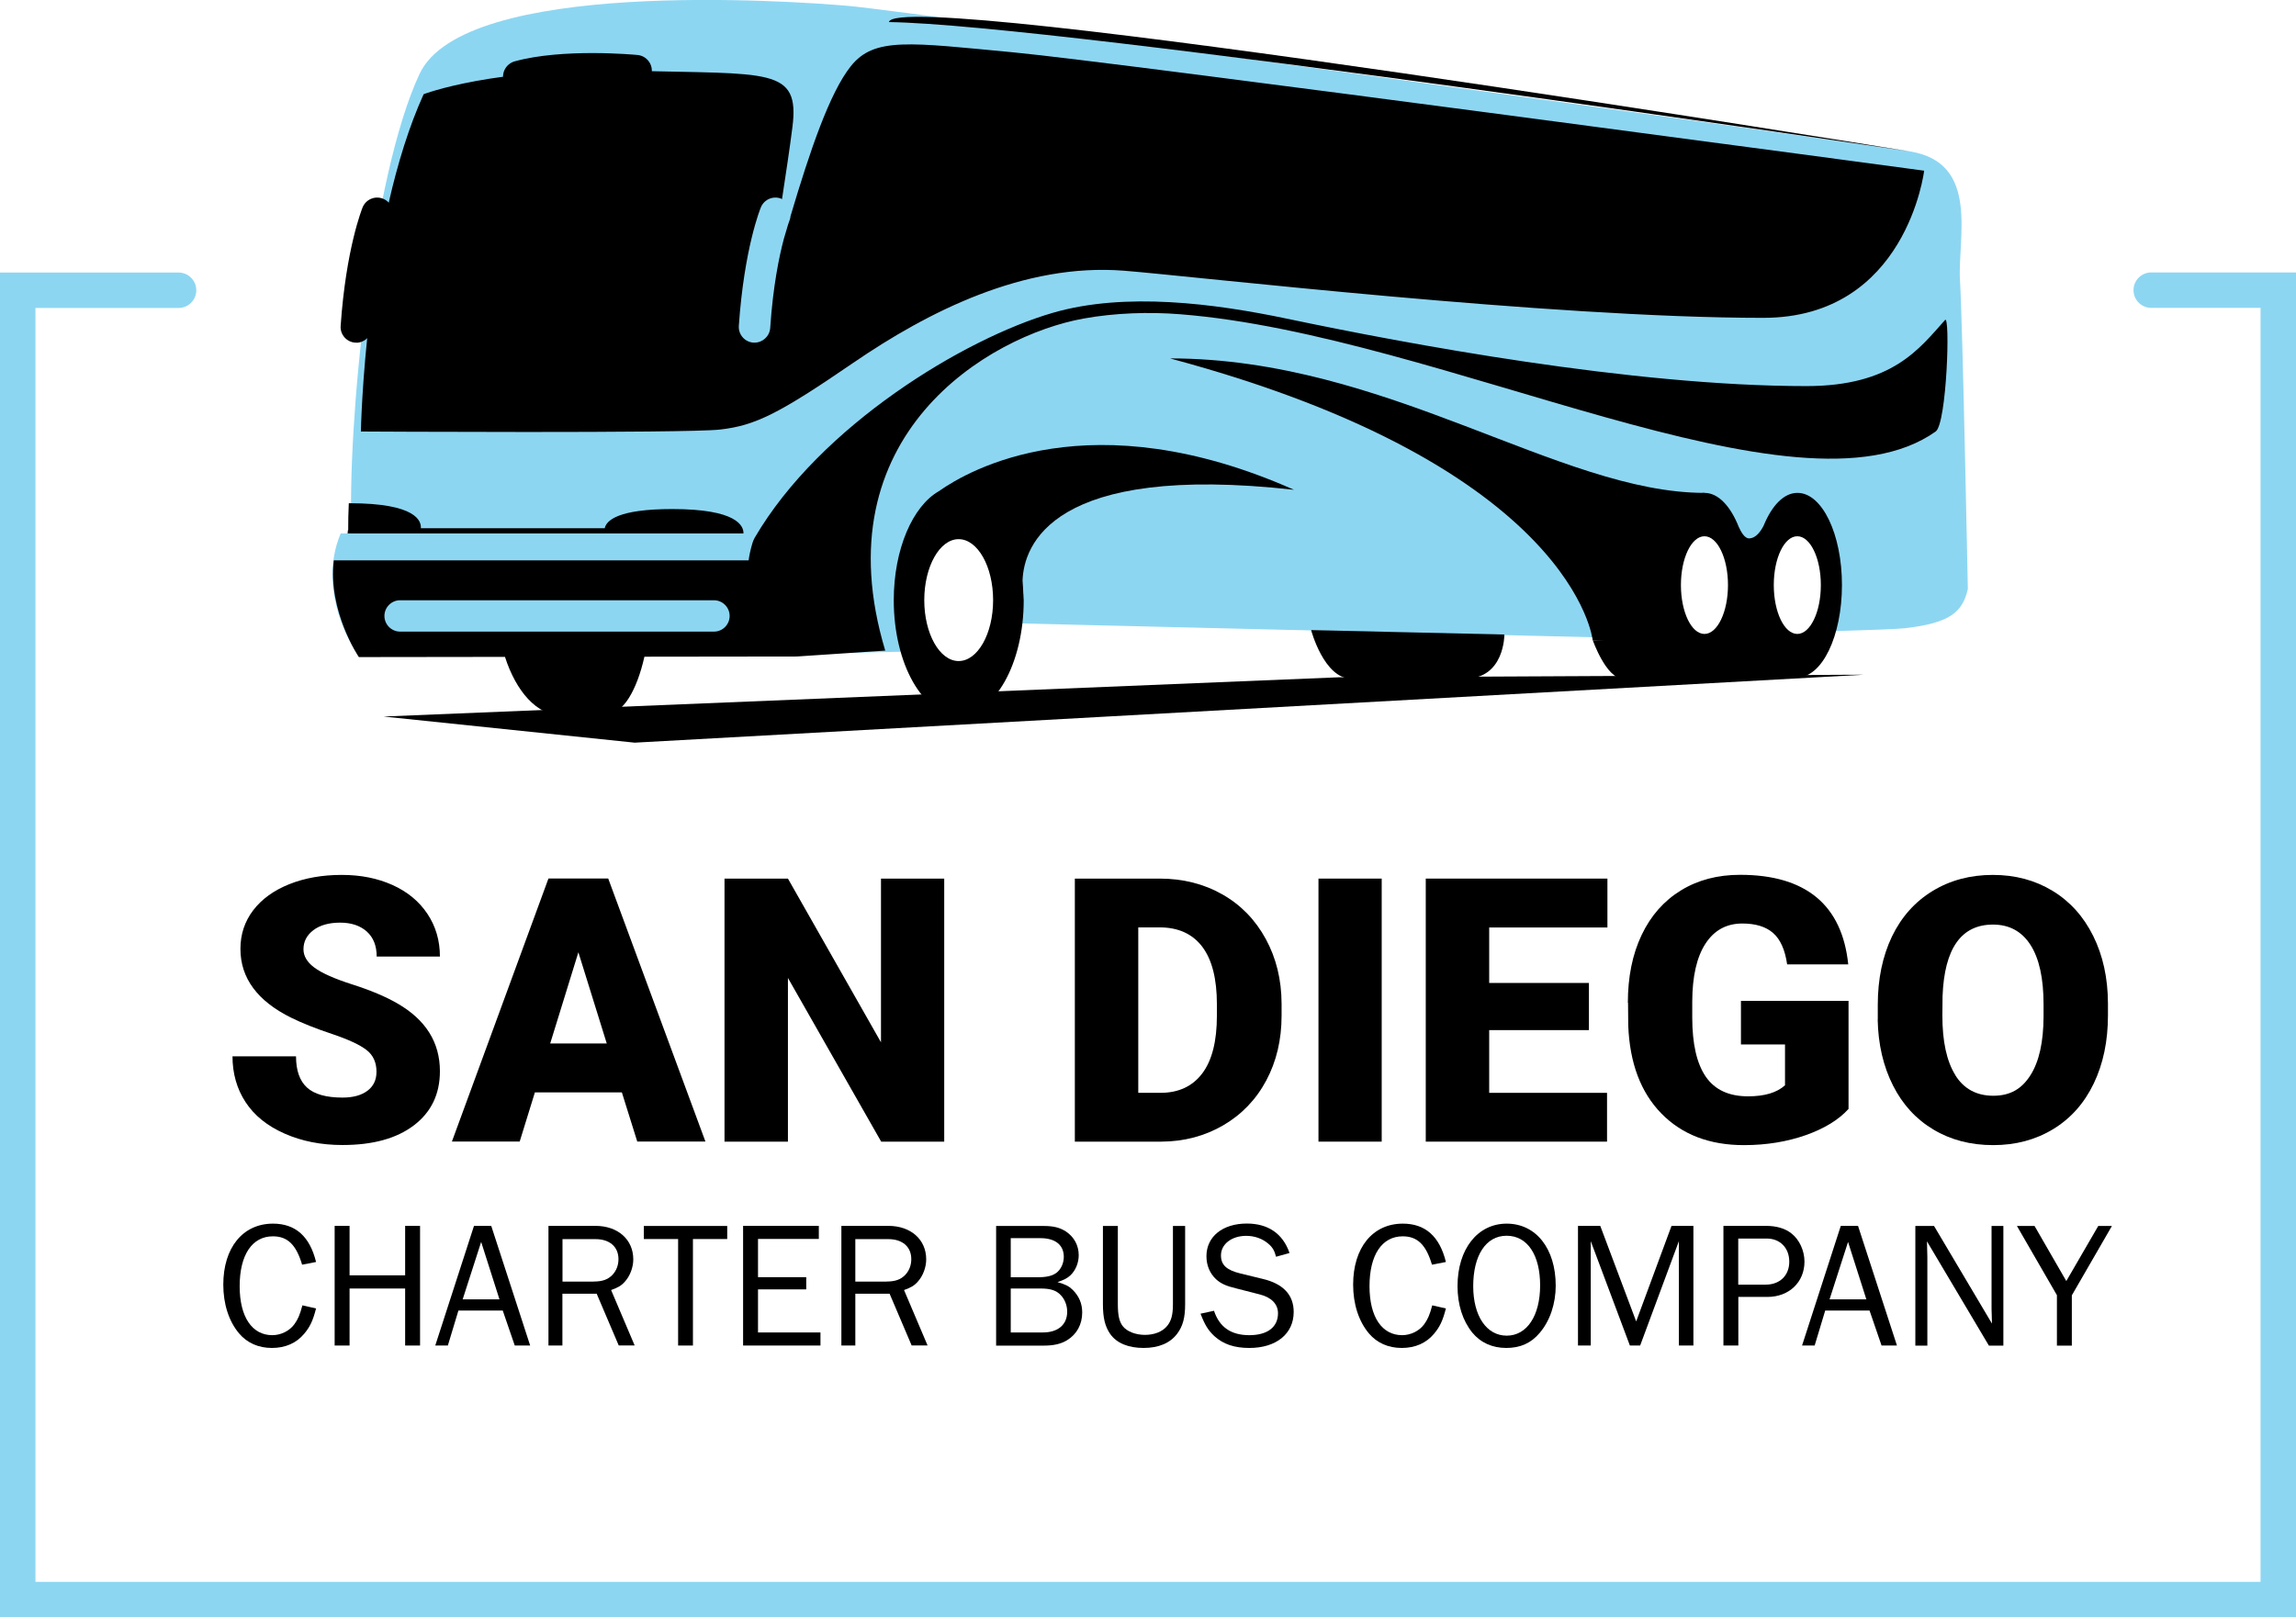 <?xml version="1.0" encoding="UTF-8"?>
<svg id="Layer_1" data-name="Layer 1" xmlns="http://www.w3.org/2000/svg" viewBox="0 0 237.11 167.04">
  <defs>
    <style>
      .cls-1 {
        fill: #8dd6f2;
      }
    </style>
  </defs>
  <path class="cls-1" d="M202.41,28.97c-.27-4.32,2.09-12.15-5.13-13.32-7.08-1.14-103.45-14.5-109.66-15.04-6.21-.54-39.68-2.83-44.29,7.02-5,10.67-7.5,36.58-7.02,47.47-.29,0-.86,0-1.13,0-2.63,6.28,1.71,12.43,1.71,12.43h35.8c3.74.04,6.29.06,6.29.06,0,0,6.53-.13,16.52-.32,1.35-.02-4.68-13.4,3.77-13.4,7.09,0,4.24,10.54,5.54,10.51l66.28,1.6c1.03-.02.55-12.17,1.54-12.17,8,0,3.14,5.37,14,.4,2.05-.94,2.09,11,2.09,11,4.46-.13,7.35-.24,8.01-.32,4.6-.54,5.94-1.62,6.49-4.05,0,0-.54-27.55-.81-31.88Z"/>
  <g>
    <g>
      <path d="M32.64,135.15c-.33,1.28-.63,1.91-1.24,2.63-.8.95-1.93,1.45-3.32,1.45s-2.56-.52-3.39-1.5c-1.06-1.26-1.63-3.04-1.63-5.04,0-3.82,2.02-6.3,5.13-6.3,2.32,0,3.8,1.31,4.45,3.96l-1.44.28c-.61-2.06-1.5-2.93-3.02-2.93-2.15,0-3.43,1.93-3.43,5.15s1.31,5.06,3.37,5.06c.89,0,1.78-.44,2.28-1.13.37-.52.56-.94.83-1.95l1.41.32Z"/>
      <path d="M41.84,138.98v-5.89h-5.74v5.89h-1.54v-12.36h1.54v5.11h5.74v-5.11h1.54v12.36h-1.54Z"/>
      <path d="M53.16,138.98l-1.24-3.61h-4.58l-1.09,3.61h-1.3l4-12.36h1.78l4.02,12.36h-1.59ZM49.69,128.28l-1.91,5.93h3.8l-1.89-5.93Z"/>
      <path d="M63.9,138.98l-2.28-5.35h-3.54v5.35h-1.44v-12.36h4.85c2.32,0,3.91,1.41,3.91,3.46,0,.82-.33,1.7-.85,2.28-.37.43-.72.63-1.44.89l2.43,5.72h-1.63ZM61.31,132.37c.89,0,1.46-.2,1.93-.68.41-.43.63-1,.63-1.63,0-1.28-.91-2.07-2.37-2.07h-3.41v4.39h3.22Z"/>
      <path d="M70.03,138.98v-11h-3.54v-1.35h8.61v1.35h-3.54v11h-1.54Z"/>
      <path d="M84.72,138.98h-7.98v-12.36h7.82v1.35h-6.28v3.95h4.98v1.26h-4.98v4.45h6.45v1.35Z"/>
      <path d="M94.15,138.98l-2.28-5.35h-3.54v5.35h-1.44v-12.36h4.85c2.32,0,3.91,1.41,3.91,3.46,0,.82-.33,1.7-.85,2.28-.37.43-.72.63-1.44.89l2.43,5.72h-1.63ZM91.55,132.37c.89,0,1.46-.2,1.93-.68.41-.43.63-1,.63-1.63,0-1.28-.91-2.07-2.37-2.07h-3.41v4.39h3.22Z"/>
      <path d="M102.87,126.63h4.89c1.06,0,1.69.17,2.32.57.85.57,1.32,1.45,1.32,2.45,0,.8-.33,1.59-.87,2.09-.33.3-.65.46-1.32.69.83.24,1.17.41,1.57.8.65.65.98,1.41.98,2.33,0,1.24-.56,2.26-1.56,2.87-.65.39-1.37.56-2.46.56h-4.87v-12.36ZM107.06,131.93c1.02,0,1.59-.13,2.04-.46.46-.35.76-.98.76-1.65,0-1.22-.87-1.93-2.41-1.93h-3.07v4.04h2.69ZM107.69,137.63c1.57,0,2.52-.8,2.52-2.15,0-.63-.24-1.26-.65-1.69-.46-.5-1.06-.7-2.09-.7h-3.09v4.54h3.32Z"/>
      <path d="M122.39,126.63v8.08c0,1.41-.24,2.28-.83,3.06-.72.96-1.91,1.46-3.46,1.46s-2.78-.48-3.46-1.46c-.52-.76-.74-1.65-.74-3.06v-8.08h1.54v8.08c0,1.15.15,1.8.5,2.26.43.56,1.33.91,2.3.91s1.8-.33,2.28-.91c.44-.52.61-1.17.61-2.26v-8.08h1.28Z"/>
      <path d="M125.37,135.39c.57,1.7,1.76,2.52,3.65,2.52s2.96-.85,2.96-2.26c0-.95-.68-1.65-1.89-1.95l-2.46-.63c-1.02-.24-1.56-.5-2.04-.93-.65-.61-1-1.43-1-2.39,0-2.02,1.67-3.37,4.17-3.37,2.2,0,3.72,1.04,4.41,3.04l-1.39.39c-.17-.65-.37-.98-.78-1.33-.61-.54-1.44-.83-2.3-.83-1.5,0-2.61.85-2.61,2.02,0,.98.57,1.52,2.02,1.87l2.3.56c2.11.5,3.19,1.65,3.19,3.41,0,2.26-1.8,3.72-4.58,3.72-1.56,0-2.69-.39-3.61-1.22-.65-.61-.98-1.15-1.43-2.32l1.39-.3Z"/>
      <path d="M149.32,135.15c-.33,1.28-.63,1.91-1.24,2.63-.8.95-1.93,1.45-3.32,1.45s-2.56-.52-3.39-1.5c-1.06-1.26-1.63-3.04-1.63-5.04,0-3.82,2.02-6.3,5.13-6.3,2.32,0,3.8,1.31,4.45,3.96l-1.44.28c-.61-2.06-1.5-2.93-3.02-2.93-2.15,0-3.43,1.93-3.43,5.15s1.31,5.06,3.37,5.06c.89,0,1.78-.44,2.28-1.13.37-.52.56-.94.83-1.95l1.41.32Z"/>
      <path d="M160.66,132.8c0,1.85-.59,3.63-1.65,4.87-.89,1.06-2,1.56-3.45,1.56s-2.65-.54-3.52-1.59c-.98-1.22-1.52-2.87-1.52-4.8,0-3.82,2.07-6.45,5.08-6.45s5.06,2.56,5.06,6.41ZM152.14,132.85c0,3.07,1.37,5.11,3.46,5.11s3.45-2.06,3.45-5.19-1.3-5.13-3.46-5.13-3.45,2.06-3.45,5.21Z"/>
      <path d="M173.38,138.98v-10.78l-4,10.78h-1.06l-4.04-10.78v10.78h-1.32v-12.36h2.3l3.71,9.87,3.65-9.87h2.26v12.36h-1.5Z"/>
      <path d="M177.98,138.98v-12.36h4.37c1.11,0,2,.26,2.65.78.82.63,1.35,1.78,1.35,2.91,0,2.13-1.59,3.65-3.83,3.65h-3v5.02h-1.54ZM182.35,132.69c1.46,0,2.43-.95,2.43-2.37s-.95-2.39-2.32-2.39h-2.95v4.76h2.83Z"/>
      <path d="M194.31,138.98l-1.24-3.61h-4.58l-1.09,3.61h-1.3l4-12.36h1.78l4.02,12.36h-1.59ZM190.85,128.28l-1.91,5.93h3.8l-1.89-5.93Z"/>
      <path d="M205.39,138.98l-6.39-10.76.02.82c.02.41.02.69.02.78v9.17h-1.24v-12.36h1.93l5.98,10.08-.02-.85c-.02-.46-.02-.78-.02-.91v-8.32h1.22v12.36h-1.5Z"/>
      <path d="M213.96,133.78v5.21h-1.54v-5.21l-4.13-7.15h1.82l3.28,5.69,3.3-5.69h1.41l-4.13,7.15Z"/>
    </g>
    <g>
      <path d="M24,109.11h6.57c0,1.46.38,2.53,1.13,3.22.75.69,1.98,1.04,3.67,1.04,1.08,0,1.94-.23,2.57-.7.63-.47.94-1.12.94-1.97,0-.96-.34-1.71-1.02-2.24-.68-.53-1.87-1.09-3.57-1.66-1.71-.57-3.1-1.13-4.18-1.66-3.52-1.73-5.28-4.11-5.28-7.13,0-1.51.44-2.83,1.32-3.99.88-1.15,2.12-2.05,3.72-2.69s3.41-.96,5.41-.96,3.7.35,5.25,1.04c1.55.7,2.75,1.69,3.61,2.98.86,1.29,1.29,2.76,1.29,4.41h-6.53c0-1.11-.34-1.97-1.02-2.58s-1.6-.92-2.75-.92-2.09.26-2.77.78c-.68.52-1.02,1.17-1.02,1.97,0,.7.37,1.33,1.12,1.89s2.06,1.15,3.94,1.75,3.42,1.25,4.63,1.95c2.94,1.69,4.4,4.03,4.4,7,0,2.38-.9,4.24-2.69,5.6-1.79,1.36-4.25,2.03-7.37,2.03-2.2,0-4.2-.39-5.98-1.18-1.79-.79-3.13-1.87-4.03-3.25-.9-1.37-1.35-2.96-1.35-4.75Z"/>
      <path d="M56.65,90.74h6.16l10.04,27.17h-7.04l-1.59-5.08h-8.98l-1.57,5.08h-7l9.97-27.17ZM62.66,107.78l-2.93-9.42-2.91,9.42h5.84Z"/>
      <path d="M74.82,117.92v-27.17h6.55l9.61,16.91v-16.91h6.53v27.17h-6.51l-9.63-16.91v16.91h-6.55Z"/>
      <path d="M111,117.92v-27.17h8.75c2.4,0,4.56.54,6.48,1.63,1.92,1.09,3.41,2.63,4.49,4.61,1.08,1.98,1.62,4.21,1.63,6.67v1.25c0,2.49-.53,4.72-1.58,6.69-1.05,1.97-2.53,3.51-4.44,4.63-1.91,1.11-4.04,1.68-6.39,1.69h-8.94ZM117.55,95.8v17.08h2.28c1.88,0,3.32-.67,4.33-2.01,1.01-1.34,1.51-3.33,1.51-5.96v-1.18c0-2.62-.5-4.6-1.51-5.94-1.01-1.33-2.48-2-4.4-2h-2.2Z"/>
      <path d="M142.69,117.92h-6.53v-27.17h6.53v27.17Z"/>
      <path d="M166,90.74v5.06h-12.21v5.73h10.3v4.87h-10.3v6.48h12.17v5.04h-18.72v-27.17h18.76Z"/>
      <path d="M168.11,103.59c0-2.67.47-5.01,1.42-7.01.95-2,2.3-3.53,4.06-4.61s3.8-1.61,6.11-1.61c3.38,0,6.01.77,7.89,2.32,1.87,1.55,2.96,3.86,3.28,6.93h-6.31c-.22-1.52-.71-2.6-1.46-3.25-.75-.65-1.8-.97-3.17-.97-1.64,0-2.91.7-3.81,2.09-.9,1.39-1.35,3.38-1.36,5.97v1.64c0,2.71.46,4.75,1.39,6.11.93,1.36,2.39,2.04,4.38,2.04,1.7,0,2.97-.38,3.81-1.14v-4.22h-4.55v-4.5h11.11v11.16c-1.01,1.12-2.48,2.02-4.42,2.71-1.94.68-4.07,1.03-6.38,1.03-3.56,0-6.4-1.09-8.53-3.27-2.13-2.18-3.27-5.21-3.42-9.09l-.02-2.35Z"/>
      <path d="M193.92,105.32v-1.53c0-2.66.49-5.01,1.46-7.05.98-2.03,2.38-3.6,4.2-4.71,1.82-1.11,3.9-1.66,6.22-1.66s4.36.55,6.16,1.64c1.8,1.09,3.21,2.65,4.21,4.67,1,2.02,1.51,4.34,1.52,6.95v1.25c0,2.65-.49,5-1.47,7.04-.98,2.04-2.38,3.61-4.19,4.71s-3.87,1.65-6.19,1.65-4.37-.53-6.16-1.6c-1.79-1.06-3.19-2.58-4.19-4.56-1-1.98-1.53-4.25-1.58-6.81ZM201.91,111.03c.88,1.43,2.2,2.15,3.94,2.15s2.93-.7,3.83-2.11c.9-1.41,1.35-3.43,1.36-6.07v-1.25c0-2.7-.45-4.75-1.35-6.15-.9-1.4-2.19-2.1-3.87-2.1-3.28,0-5.02,2.46-5.21,7.39l-.02,2c0,2.66.44,4.71,1.33,6.14Z"/>
    </g>
  </g>
  <g>
    <polygon points="39.61 74.01 65.54 76.71 192.48 69.69 138.19 69.96 39.61 74.01"/>
    <path d="M135.4,65.08s1.33,5.02,4.16,5.02h11.75c4.08,0,4.05-4.56,4.05-4.56l-19.96-.46Z"/>
    <path d="M96.95,50.74c-2.69,1.54-4.65,5.97-4.65,11.26,0,6.56,3,11.88,6.71,11.88s6.71-5.32,6.71-11.88c0-.19-.03-.36-.03-.55h.01s-.01-.05-.02-.09c-.02-.48-.04-.95-.08-1.4.13-3.58,2.96-12.17,28.03-9.37-20.95-9.3-33.54-2.07-36.68.15ZM99,68.28c-1.96,0-3.55-2.82-3.55-6.29s1.59-6.3,3.55-6.3,3.56,2.82,3.56,6.3-1.6,6.29-3.56,6.29Z"/>
    <path d="M185.61,50.91c-1.4,0-2.64,1.33-3.48,3.39-.28.54-.78,1.31-1.51,1.31-.45,0-.82-.66-1.06-1.19-.84-2.12-2.1-3.51-3.53-3.51-2.54,0-4.59,4.27-4.59,9.52,0,1.17.02,1.09.02,2.06,0,2.46-.39,3.57-1.92,3.59l-5.05.06s1.39,3.95,3.11,3.95c5.17,0,18.03-.13,18.03-.13,2.54,0,4.59-4.26,4.59-9.53s-2.05-9.52-4.59-9.52ZM176.02,65.48c-1.34,0-2.43-2.26-2.43-5.05s1.09-5.04,2.43-5.04,2.43,2.26,2.43,5.04-1.09,5.05-2.43,5.05ZM185.61,65.48c-1.34,0-2.43-2.26-2.43-5.05s1.09-5.04,2.43-5.04,2.43,2.26,2.43,5.04-1.09,5.05-2.43,5.05Z"/>
    <path d="M36.79,35.39s-.08,0-.11,0c-.89-.06-1.57-.84-1.5-1.73.55-8,2.21-12.09,2.27-12.25.35-.83,1.29-1.22,2.12-.88.83.34,1.22,1.29.88,2.11h0s-1.53,3.83-2.04,11.25c-.06.85-.78,1.51-1.61,1.51Z"/>
    <path d="M53.57,9.53c-.71,0-1.36-.48-1.56-1.19-.24-.86.27-1.75,1.13-2,4.99-1.38,12.4-.69,12.71-.66.89.09,1.54.88,1.46,1.77-.09.89-.87,1.54-1.77,1.46-.07,0-7.12-.66-11.53.56-.15.04-.29.06-.44.06Z"/>
    <path d="M104.68,5.41c-10.73-1.01-14.38-1.62-16.81,1.42-2.19,2.74-4.23,8.75-6.23,15.49-.02.11-.02.21-.06.32,0,0-.08.21-.19.54-.13.45-.27.9-.4,1.35-.01.04-.02.07-.03.1-.49,1.83-1.13,4.9-1.42,9.25-.06.85-.78,1.51-1.62,1.51-.04,0-.08,0-.11,0-.9-.06-1.57-.84-1.51-1.73.55-8,2.21-12.09,2.28-12.25.34-.83,1.29-1.22,2.12-.88.03.01.04.03.06.04.4-2.64.8-5.26,1.07-7.4.81-6.28-2.43-5.47-16.61-5.87-14.18-.4-21.47,2.43-21.47,2.43-6.08,13.37-6.48,34.84-6.48,34.84,0,0,33.43.2,37.07-.2,3.65-.41,6.08-1.62,13.77-6.89,7.7-5.27,17.62-10.33,27.95-9.52,7.15.56,43.96,4.87,66.03,4.87,14.8,0,16.62-15.2,16.62-15.2,0,0-83.3-11.21-94.03-12.22Z"/>
    <g>
      <path d="M76.76,55.1s.02-.02.02-.03c0-.76-.69-2.49-7.35-2.49-5.61,0-6.81,1.18-6.98,1.98h-18.99c.06-.7-.41-2.58-7.35-2.58h-.09c-.05.98-.06,1.91-.06,2.76h.02c-.15.08.01.24-.11.36-.12,0,40.88,0,40.88,0Z"/>
      <path d="M200.87,33.05c-2.65,2.95-5.42,6.83-14.33,6.83-18.02,0-41.33-4.38-53.67-6.97-7.44-1.56-16.66-2.77-24.14-.6-9.16,2.66-24.04,11.67-30.79,23.23-.2.35-.29.73-.39,1.11-.18.72-.24,1.23-.24,1.23h-42.84c-.62,5.27,2.59,9.99,2.59,9.99l15.09-.02c1.15,3.58,3.31,6.03,5.8,6.03,3.71,0,4.77-.14,4.77-.14,1.62,0,3.05-2.44,3.83-5.91l15.73-.02,9.14-.61c-6.7-22.24,10.69-32.54,20.5-34.3,3.23-.58,6.75-.7,9.97-.44,27.12,2.13,63.84,22.17,78.01,12.11,1.15-.82,1.52-12.14.96-11.52ZM73.73,65.24h-32.41c-.89,0-1.62-.73-1.62-1.62s.73-1.62,1.62-1.62h32.41c.89,0,1.62.73,1.62,1.62s-.72,1.62-1.62,1.62Z"/>
    </g>
  </g>
  <path class="cls-1" d="M237.11,167.04H0V28.15h18.44c1.01,0,1.83.82,1.83,1.83s-.82,1.83-1.83,1.83H3.66v131.58h229.79V31.8h-11.29c-1.01,0-1.83-.82-1.83-1.83s.82-1.83,1.83-1.83h14.95v138.89Z"/>
  <path d="M91.8,2.28c.69-3.77,105.48,13.37,105.48,13.37,0,0-88-13.14-105.48-13.37Z"/>
  <path d="M120.83,37.02c22.4,0,40.22,13.89,55.19,13.89l-3.08,4.85-.91,10.74-7.55-.36s-1.82-17.92-43.65-29.12Z"/>
</svg>